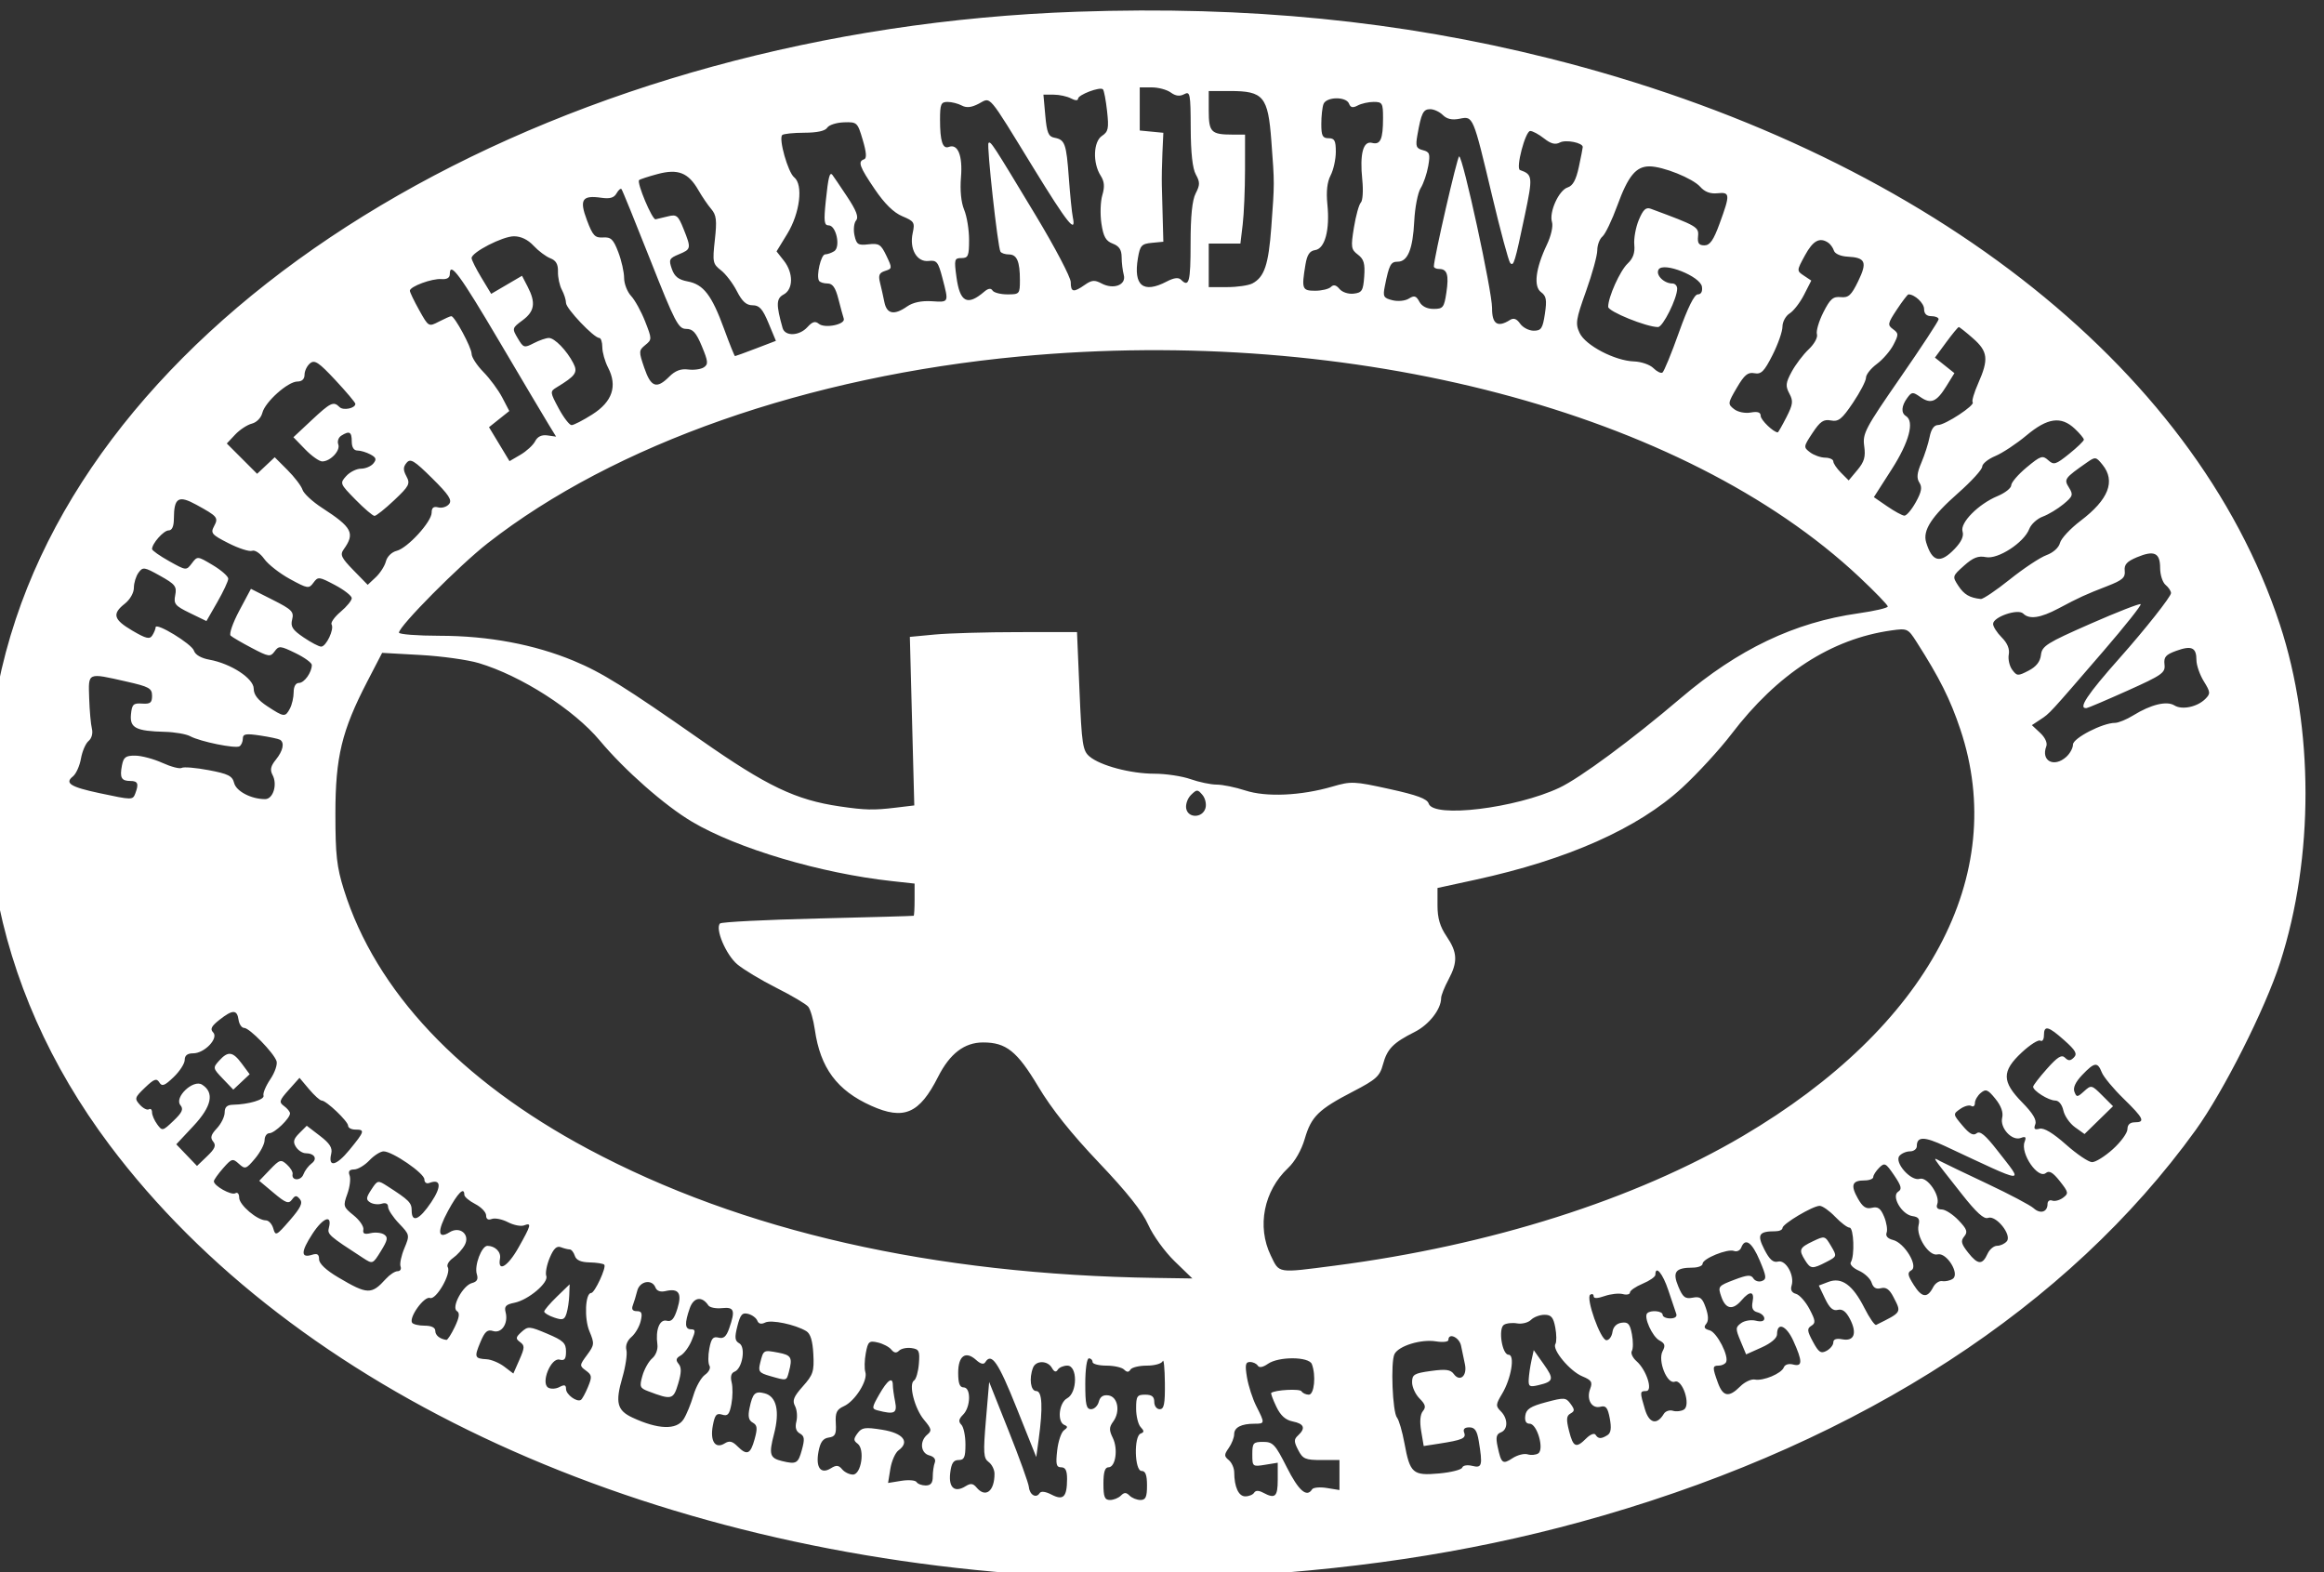 <?xml version="1.0" encoding="UTF-8" standalone="no"?>
<!-- Created with Inkscape (http://www.inkscape.org/) -->

<svg
   xmlns:dc="http://purl.org/dc/elements/1.1/"
   xmlns:cc="http://creativecommons.org/ns#"
   xmlns:rdf="http://www.w3.org/1999/02/22-rdf-syntax-ns#"
   xmlns:svg="http://www.w3.org/2000/svg"
   xmlns="http://www.w3.org/2000/svg"
   xmlns:sodipodi="http://sodipodi.sourceforge.net/DTD/sodipodi-0.dtd"
   xmlns:inkscape="http://www.inkscape.org/namespaces/inkscape"
   id="svg2"
   version="1.1"
   inkscape:version="0.91 r13725"
   width="800"
   height="541.25"
   viewBox="0 0 800 541.25"
   sodipodi:docname="branding-iron-logo.svg">
  <rect x="0" y="0" width="800" height="541.25" fill="#333333" stroke="none"/>
  <defs
     id="defs6" />
  <sodipodi:namedview
     pagecolor="#ffffff"
     bordercolor="#666666"
     borderopacity="1"
     objecttolerance="10"
     gridtolerance="10"
     guidetolerance="10"
     inkscape:pageopacity="0"
     inkscape:pageshadow="2"
     inkscape:window-width="1366"
     inkscape:window-height="717"
     id="namedview4"
     showgrid="false"
     inkscape:zoom="0.3875"
     inkscape:cx="400"
     inkscape:cy="270.625"
     inkscape:window-x="0"
     inkscape:window-y="27"
     inkscape:window-maximized="1"
     inkscape:current-layer="svg2" />
  <path
     style="fill:#ffffff"
     d="M 361.43,542.443 C 222.532,534.477 101.424,479 37.731,394.163 -3.304,339.505 -14.939,274.284 5.432,213.102 44.123,96.895 195.87,10.058 370.776,4.034 429.643,2.007 481.852,7.167 533.391,20.107 660.806,52.097 755.358,125.401 784.833,215.043 c 11.708,35.609 11.733,80.122 0.065,116.288 -5.146,15.951 -19.492,44.397 -29.108,57.716 -43.839,60.725 -114.511,106.671 -204.076,132.675 -39.615,11.502 -79.825,18.097 -126.875,20.811 -24.52,1.414 -37.508,1.396 -63.409,-0.089 z m 5.89,-33.3 c 0.014,-2.93 -0.549,-4.062 -2.018,-4.062 -1.684,0 -1.924,-1.004 -1.386,-5.78 0.358,-3.179 1.416,-6.315 2.35,-6.97 1.32,-0.925 1.35,-1.332 0.136,-1.825 -2.564,-1.04 -1.887,-7.664 0.938,-9.176 3.576,-1.914 3.638,-11.25 0.074,-11.25 -1.334,0 -2.819,0.635 -3.298,1.411 -0.596,0.964 -1.232,0.767 -2.011,-0.625 -1.456,-2.601 -5.517,-2.637 -6.506,-0.058 -1.423,3.707 -0.822,8.023 1.116,8.023 2.059,0 2.339,5.635 0.828,16.673 l -0.828,6.048 -6.799,-16.986 c -6.289,-15.712 -8.619,-19.104 -10.751,-15.654 -0.54,0.874 -1.623,0.607 -3.152,-0.777 -3.611,-3.268 -6.172,-1.439 -6.172,4.406 0,3.646 0.518,5.039 1.875,5.039 2.583,0 2.461,6.736 -0.17,9.366 -1.526,1.526 -1.685,2.405 -0.625,3.464 0.781,0.781 1.42,3.838 1.42,6.795 0,4.438 -0.412,5.375 -2.363,5.375 -1.783,0 -2.492,1.106 -2.889,4.505 -0.589,5.042 1.546,6.85 5.311,4.499 1.714,-1.07 2.576,-0.971 3.737,0.428 3.094,3.728 6.204,1.368 6.204,-4.708 0,-1.415 -0.912,-3.239 -2.026,-4.054 -1.772,-1.296 -1.888,-3.114 -0.92,-14.513 l 1.106,-13.031 6.723,16.875 c 3.698,9.281 6.828,17.968 6.956,19.304 0.26,2.711 2.52,3.995 3.693,2.097 0.476,-0.771 2.02,-0.578 4.129,0.517 4.028,2.09 5.291,0.818 5.32,-5.355 z m 18.519,5.688 c 1.167,-1.167 1.833,-1.167 3,0 0.825,0.825 2.513,1.5 3.75,1.5 1.792,0 2.25,-1.019 2.25,-5 0,-3.611 -0.521,-5 -1.875,-5 -2.415,0 -2.706,-11.987 -0.312,-12.865 1.25,-0.458 1.25,-0.904 0,-2.229 -0.859,-0.911 -1.562,-3.794 -1.562,-6.406 0,-4.233 0.34,-4.75 3.125,-4.75 2.292,0 3.125,0.667 3.125,2.5 0,1.389 0.833,2.5 1.875,2.5 1.503,0 1.855,-1.796 1.776,-9.062 -0.054,-4.984 -0.382,-8.359 -0.729,-7.5 -0.351,0.871 -2.764,1.562 -5.453,1.562 -2.652,0 -5.2,0.612 -5.662,1.359 -0.605,0.979 -1.22,0.979 -2.199,0 -0.747,-0.747 -3.496,-1.359 -6.109,-1.359 -2.612,0 -4.75,-0.562 -4.75,-1.25 0,-0.688 -0.562,-1.25 -1.25,-1.25 -0.714,0 -1.25,3.75 -1.25,8.75 0,7.173 0.359,8.75 1.992,8.75 1.096,0 2.294,-1.155 2.663,-2.566 0.458,-1.751 1.512,-2.446 3.32,-2.188 3.242,0.463 4.17,5.551 1.643,9.007 -1.431,1.957 -1.456,2.949 -0.144,5.624 1.888,3.848 0.961,10.123 -1.495,10.123 -1.216,0 -1.729,1.669 -1.729,5.625 0,4.583 0.417,5.625 2.25,5.625 1.238,0 2.925,-0.675 3.75,-1.5 z m 45.877,-1.003 c 0.518,-0.838 1.551,-0.838 3.117,0 4.128,2.209 5.006,1.413 5.006,-4.535 l 0,-5.789 -4.375,0.71 c -4.289,0.696 -4.375,0.626 -4.375,-3.586 0,-3.936 0.313,-4.296 3.734,-4.296 3.37,0 4.164,0.853 8.141,8.75 4.061,8.063 6.882,10.522 8.699,7.582 0.397,-0.642 2.68,-0.85 5.074,-0.461 l 4.352,0.706 0,-5.164 0,-5.164 -6.218,0 c -5.521,0 -6.416,-0.385 -7.988,-3.438 -1.511,-2.934 -1.516,-3.673 -0.032,-5.049 2.672,-2.478 2.085,-4.006 -1.838,-4.791 -2.511,-0.502 -4.203,-2.028 -5.679,-5.124 -1.156,-2.425 -1.937,-4.54 -1.736,-4.702 1.317,-1.055 9.829,-1.517 10.417,-0.565 0.397,0.642 1.532,1.168 2.523,1.168 1.879,0 2.536,-6.631 1.042,-10.523 -1.004,-2.618 -11.433,-2.679 -15.131,-0.089 -1.707,1.195 -2.983,1.425 -3.477,0.625 -0.429,-0.695 -1.641,-1.263 -2.692,-1.263 -1.554,0 -1.746,0.993 -1.026,5.312 0.487,2.922 1.942,7.399 3.235,9.95 2.974,5.869 2.961,5.987 -0.673,5.987 -4.52,0 -6.977,1.27 -6.977,3.606 0,1.148 -0.833,3.278 -1.852,4.732 -1.636,2.336 -1.636,2.823 0,4.181 1.019,0.845 1.86,2.734 1.869,4.196 0.033,5.069 1.509,8.284 3.805,8.284 1.254,0 2.629,-0.564 3.055,-1.253 z m -110.627,-5.519 c 0,-1.663 0.313,-3.839 0.696,-4.836 0.435,-1.133 -0.269,-2.065 -1.875,-2.485 -3.022,-0.79 -3.427,-4.89 -0.706,-7.148 1.627,-1.35 1.487,-1.996 -1.094,-5.064 -3.284,-3.902 -5.433,-12.358 -3.452,-13.583 0.688,-0.425 1.432,-3.015 1.653,-5.755 0.358,-4.427 0.074,-5.029 -2.553,-5.401 -1.626,-0.23 -3.547,0.172 -4.269,0.894 -0.916,0.916 -1.721,0.805 -2.668,-0.369 -0.746,-0.925 -2.841,-2.026 -4.656,-2.446 -2.994,-0.693 -3.377,-0.354 -4.129,3.655 -0.456,2.43 -0.524,5.381 -0.151,6.556 0.912,2.872 -3.55,9.968 -7.359,11.704 -2.523,1.149 -3.025,2.204 -2.815,5.912 0.213,3.762 -0.192,4.577 -2.432,4.896 -1.977,0.282 -2.908,1.563 -3.525,4.851 -1.028,5.479 0.776,7.905 4.261,5.729 1.878,-1.173 2.672,-1.102 3.872,0.344 0.83,1 2.504,1.819 3.72,1.819 2.874,0 4.193,-8.728 1.608,-10.64 -1.437,-1.063 -1.441,-1.633 -0.025,-3.57 1.467,-2.006 2.564,-2.165 8.465,-1.226 7.242,1.153 9.642,4.171 5.642,7.097 -1.107,0.81 -2.37,3.668 -2.805,6.351 l -0.792,4.879 4.547,-0.738 c 2.501,-0.406 4.872,-0.212 5.269,0.43 0.397,0.642 1.813,1.168 3.148,1.168 1.733,0 2.426,-0.864 2.426,-3.023 z M 302.04,485.472 c -1.997,-0.523 -1.946,-0.968 0.625,-5.47 2.865,-5.018 4.674,-6.257 4.674,-3.202 0,0.945 0.352,3.477 0.781,5.625 0.815,4.075 -0.203,4.586 -6.08,3.047 z m 201.309,19.704 c 0.252,-0.757 1.763,-1.011 3.469,-0.583 3.355,0.842 3.612,-0.15 2.219,-8.575 -0.591,-3.574 -1.362,-4.688 -3.245,-4.688 -1.643,0 -2.237,0.606 -1.775,1.811 0.753,1.963 -0.581,2.545 -8.74,3.811 l -5.188,0.805 -0.867,-5.132 c -0.554,-3.281 -0.344,-5.763 0.584,-6.88 1.135,-1.368 0.888,-2.31 -1.133,-4.332 -1.421,-1.421 -2.584,-3.937 -2.584,-5.591 0,-2.675 0.716,-3.106 6.471,-3.898 5.131,-0.706 6.764,-0.49 7.884,1.043 2.098,2.87 4.675,0.645 3.842,-3.318 -0.384,-1.825 -0.989,-4.725 -1.346,-6.444 -0.601,-2.897 -4.351,-4.58 -4.351,-1.954 0,0.644 -1.908,0.862 -4.24,0.483 -5.157,-0.837 -12.898,1.532 -14.322,4.383 -1.369,2.742 -0.682,19.983 0.872,21.869 0.665,0.807 1.819,4.779 2.564,8.827 1.908,10.362 2.876,11.204 11.934,10.383 4.128,-0.374 7.706,-1.284 7.952,-2.021 z m -227.343,-5.997 c 1.058,-3.834 0.94,-4.844 -0.671,-5.746 -1.325,-0.741 -1.71,-2.072 -1.195,-4.124 0.418,-1.666 0.201,-4.074 -0.482,-5.351 -0.989,-1.848 -0.436,-3.224 2.714,-6.751 3.538,-3.962 3.919,-5.134 3.607,-11.091 -0.242,-4.607 -0.992,-7.046 -2.432,-7.911 -3.811,-2.288 -12.042,-4.007 -14.145,-2.954 -1.354,0.678 -2.284,0.456 -2.707,-0.646 -0.354,-0.923 -1.765,-1.972 -3.135,-2.33 -2.046,-0.535 -2.712,0.218 -3.726,4.212 -1.001,3.942 -0.877,5.064 0.65,5.918 2.312,1.294 1.072,8.727 -1.629,9.764 -1.149,0.441 -1.49,1.7 -0.995,3.674 0.415,1.652 0.38,4.996 -0.077,7.432 -0.679,3.618 -1.264,4.292 -3.194,3.679 -1.937,-0.615 -2.517,0.067 -3.213,3.781 -1.008,5.371 0.86,8.152 4.102,6.108 1.565,-0.987 2.623,-0.752 4.341,0.966 3.308,3.308 4.499,2.831 5.938,-2.38 1.053,-3.815 0.938,-4.845 -0.643,-5.73 -1.414,-0.792 -1.705,-2.131 -1.094,-5.036 1.076,-5.112 1.897,-5.905 5.218,-5.037 4.091,1.07 5.247,6.164 3.19,14.059 -1.817,6.973 -1.436,8.238 2.787,9.254 4.901,1.179 5.523,0.835 6.792,-3.76 z M 265.032,473.651 c -3.75,-1.08 -4.094,-1.551 -3.336,-4.572 1.115,-4.444 1.086,-4.428 6.209,-3.467 4.517,0.847 4.977,1.687 3.645,6.656 -0.834,3.11 -0.653,3.072 -6.518,1.383 z m 260.801,26.96 c 1.172,0.364 2.82,0.229 3.663,-0.302 2.173,-1.367 -0.364,-10.229 -2.929,-10.229 -1.258,0 -1.768,-0.952 -1.504,-2.806 0.318,-2.231 1.777,-3.173 7.127,-4.6 6.302,-1.681 6.836,-1.645 8.45,0.562 1.467,2.006 1.462,2.502 -0.035,3.339 -1.399,0.783 -1.498,2.004 -0.485,5.994 1.434,5.649 2.409,6.07 5.922,2.556 1.37,-1.37 2.783,-1.922 3.199,-1.25 0.906,1.466 1.952,1.496 4.125,0.118 1.168,-0.74 1.397,-2.417 0.779,-5.71 -0.704,-3.753 -1.332,-4.542 -3.219,-4.049 -3.009,0.787 -4.918,-2.533 -3.54,-6.156 0.886,-2.331 0.468,-2.999 -2.701,-4.311 -4.274,-1.77 -10.459,-9.185 -9.269,-11.111 0.436,-0.706 0.422,-3.261 -0.032,-5.679 -0.661,-3.526 -1.398,-4.396 -3.721,-4.396 -1.593,0 -3.681,0.785 -4.64,1.744 -0.959,0.959 -3.109,1.508 -4.777,1.22 -1.668,-0.288 -3.72,-0.065 -4.559,0.495 -2.014,1.344 -0.614,10.291 1.611,10.291 2.277,0 0.922,8.201 -2.219,13.43 -2.218,3.693 -2.259,4.231 -0.463,6.027 2.534,2.534 2.533,6.311 0,7.284 -1.51,0.58 -1.77,1.713 -1.103,4.821 1.269,5.915 1.736,6.286 5.125,4.065 1.686,-1.105 4.025,-1.711 5.197,-1.346 z m 0.403,-25.819 c 0.081,-1.56 0.503,-4.458 0.938,-6.439 l 0.79,-3.603 3.418,4.81 c 3.672,5.169 3.458,6.005 -1.855,7.258 -3.002,0.708 -3.419,0.451 -3.29,-2.026 z m -290.91,13.726 c 0.988,-1.547 2.508,-5.242 3.377,-8.211 0.87,-2.969 2.667,-6.158 3.993,-7.088 1.327,-0.929 2.014,-2.333 1.528,-3.12 -0.486,-0.787 -0.511,-3.419 -0.056,-5.85 0.662,-3.528 1.302,-4.295 3.174,-3.805 1.749,0.457 2.682,-0.353 3.67,-3.187 2.173,-6.234 1.755,-7.41 -2.476,-6.967 -2.09,0.219 -4.2,-0.201 -4.688,-0.934 -2.201,-3.309 -5.073,-2.867 -6.416,0.987 -1.822,5.228 -1.692,7.237 0.469,7.237 1.551,0 1.575,0.57 0.167,3.92 -0.906,2.156 -2.598,4.451 -3.759,5.101 -1.605,0.898 -1.776,1.585 -0.714,2.864 1.033,1.244 0.993,3.031 -0.152,6.854 -1.652,5.514 -2.216,5.654 -10.355,2.559 -2.822,-1.073 -3.002,-1.564 -1.947,-5.303 0.639,-2.266 2.154,-4.964 3.367,-5.995 1.269,-1.079 2.028,-3.123 1.789,-4.815 -0.709,-5.007 0.782,-8.769 3.223,-8.134 1.649,0.428 2.557,-0.605 3.662,-4.162 1.663,-5.359 0.456,-7.115 -4.151,-6.035 -1.677,0.393 -2.951,-0.071 -3.398,-1.238 -1.159,-3.02 -5.429,-2.243 -6.279,1.143 -0.415,1.655 -1.099,3.905 -1.519,5 -0.516,1.345 -0.068,1.991 1.38,1.991 1.703,0 1.977,0.707 1.33,3.438 -0.448,1.891 -1.882,4.345 -3.188,5.454 -1.45,1.232 -2.123,2.978 -1.728,4.487 0.355,1.358 -0.279,5.651 -1.409,9.538 -2.483,8.54 -1.794,11.257 3.477,13.714 8.868,4.134 15.217,4.334 17.63,0.556 z m 337.417,-1.836 c 0.567,-0.941 1.973,-1.418 3.125,-1.06 1.152,0.358 2.864,0.168 3.803,-0.422 2.456,-1.543 -0.521,-10.603 -3.153,-9.593 -2.642,1.014 -5.938,-7.242 -4.194,-10.503 1.03,-1.925 0.808,-2.679 -1.09,-3.695 -2.466,-1.32 -5.502,-8.057 -4.212,-9.348 1.218,-1.218 5.315,-0.818 5.315,0.519 0,0.688 1.185,1.25 2.634,1.25 1.581,0 2.403,-0.624 2.057,-1.562 -0.317,-0.859 -1.548,-4.516 -2.734,-8.125 -1.896,-5.766 -4.457,-8.829 -4.457,-5.329 0,0.678 -1.969,2.056 -4.375,3.061 -2.406,1.005 -4.375,2.367 -4.375,3.025 0,0.658 -1.108,0.907 -2.462,0.553 -1.354,-0.354 -4.166,-0.049 -6.25,0.677 -2.502,0.872 -3.788,0.893 -3.788,0.062 0,-0.692 -0.523,-0.936 -1.162,-0.541 -1.667,1.03 3.532,15.68 5.564,15.68 0.92,0 1.853,-1.266 2.073,-2.812 0.253,-1.782 1.404,-2.955 3.141,-3.203 2.255,-0.321 2.887,0.386 3.561,3.981 0.451,2.404 0.44,4.986 -0.024,5.738 -0.464,0.751 0.26,2.335 1.61,3.519 3.427,3.006 5.76,10.278 3.296,10.278 -2.179,0 -2.197,0.293 -0.393,6.314 1.452,4.845 4.117,5.477 6.488,1.538 z m -370.347,-9.243 c 1.457,-3.518 1.382,-4.129 -0.699,-5.65 -2.262,-1.654 -2.25,-1.817 0.377,-5.37 2.553,-3.453 2.6,-3.926 0.817,-8.193 -1.825,-4.367 -1.421,-13.147 0.604,-13.147 1.231,0 5.352,-8.907 4.51,-9.749 -0.379,-0.379 -2.658,-0.731 -5.064,-0.783 -3.013,-0.064 -4.593,-0.775 -5.073,-2.281 -0.384,-1.203 -1.177,-2.188 -1.762,-2.188 -0.585,0 -1.956,-0.343 -3.048,-0.761 -1.429,-0.549 -2.503,0.48 -3.84,3.68 -1.021,2.443 -1.549,5.241 -1.174,6.217 0.889,2.316 -6.199,8.275 -10.981,9.231 -2.933,0.587 -3.542,1.245 -3.015,3.261 1,3.822 -1.383,7.394 -4.312,6.465 -1.955,-0.621 -2.837,0.151 -4.372,3.825 -2.168,5.188 -2,5.647 2.145,5.887 1.625,0.094 4.359,1.239 6.077,2.545 l 3.123,2.374 2.089,-4.735 c 1.839,-4.168 1.867,-4.897 0.232,-6.093 -1.614,-1.18 -1.549,-1.637 0.498,-3.49 2.227,-2.015 2.712,-1.982 8.833,0.604 5.534,2.338 6.477,3.229 6.477,6.121 0,2.629 -0.497,3.255 -2.222,2.804 -2.959,-0.774 -6.535,8.015 -3.919,9.632 0.898,0.555 2.647,0.465 3.887,-0.198 1.703,-0.911 2.255,-0.752 2.255,0.65 0,1.919 3.707,4.655 5.123,3.78 0.441,-0.272 1.537,-2.27 2.435,-4.44 z m -11.621,-23.906 c -1.891,-0.639 -3.438,-1.567 -3.438,-2.062 0,-0.495 1.969,-2.809 4.375,-5.141 l 4.375,-4.24 -0.125,3.683 c -0.069,2.025 -0.49,4.862 -0.938,6.303 -0.695,2.24 -1.311,2.452 -4.25,1.458 z m 408.244,23.729 c 1.55,-1.55 3.819,-2.625 5.042,-2.389 2.909,0.56 9.172,-2.065 9.985,-4.185 0.377,-0.982 1.694,-1.388 3.215,-0.99 3.264,0.854 3.279,-1.074 0.062,-8.164 -2.414,-5.321 -5.594,-6.587 -5.605,-2.232 0,1.311 -2.069,3.067 -5.325,4.527 l -5.32,2.385 -1.924,-4.605 c -1.769,-4.233 -1.752,-4.731 0.209,-6.165 1.173,-0.858 3.449,-1.23 5.056,-0.827 1.85,0.464 2.923,0.182 2.923,-0.769 0,-0.826 -1.039,-1.774 -2.308,-2.106 -1.673,-0.437 -2.149,-1.438 -1.729,-3.633 0.703,-3.68 -0.908,-3.904 -3.797,-0.529 -3.016,3.522 -5.459,3.108 -6.954,-1.181 -1.248,-3.579 -1.127,-3.74 4.361,-5.836 4.583,-1.75 5.835,-1.847 6.66,-0.512 0.559,0.904 1.881,1.311 2.938,0.905 1.678,-0.644 1.583,-1.542 -0.747,-7.057 -2.667,-6.312 -5.024,-7.965 -6.367,-4.465 -0.391,1.02 -1.511,1.547 -2.488,1.172 -2.233,-0.857 -10.818,2.643 -10.818,4.41 0,0.723 -1.547,1.322 -3.438,1.333 -5.936,0.033 -7.018,1.472 -4.906,6.525 1.542,3.691 2.343,4.311 4.93,3.817 2.583,-0.494 3.32,0.073 4.501,3.459 0.965,2.767 1.008,4.537 0.136,5.587 -0.924,1.113 -0.599,1.714 1.177,2.179 2.549,0.667 6.852,9.09 5.643,11.047 -0.38,0.614 -1.501,1.117 -2.492,1.117 -2.187,0 -2.216,0.551 -0.3,5.849 1.76,4.866 3.795,5.219 7.68,1.334 z m 32.069,-15.178 c 0,-1.092 1.061,-1.455 3.11,-1.063 4.078,0.78 5.158,-2.081 2.631,-6.968 -1.35,-2.61 -2.628,-3.573 -4.198,-3.162 -1.64,0.429 -2.842,-0.636 -4.395,-3.893 l -2.138,-4.484 3.289,-1.251 c 4.561,-1.734 8.372,1.012 12.38,8.921 1.759,3.471 3.591,6.115 4.072,5.875 8.949,-4.46 8.76,-4.15 5.899,-9.682 -1.329,-2.571 -2.526,-3.401 -4.254,-2.949 -1.654,0.432 -2.656,-0.163 -3.209,-1.907 -0.443,-1.395 -2.425,-3.253 -4.405,-4.13 -1.98,-0.877 -3.224,-2.178 -2.763,-2.891 1.396,-2.163 1.039,-11.922 -0.436,-11.922 -0.75,0 -2.98,-1.688 -4.956,-3.75 -1.976,-2.062 -4.372,-3.75 -5.324,-3.75 -2.362,0 -12.801,6.213 -12.801,7.619 0,0.622 -1.079,1.131 -2.398,1.131 -5.766,0 -6.462,1.134 -3.847,6.261 1.789,3.507 3.041,4.612 4.726,4.172 2.687,-0.703 5.762,4.793 4.647,8.306 -0.457,1.44 0.07,2.412 1.524,2.811 1.222,0.335 3.317,2.695 4.654,5.243 2.075,3.954 2.167,4.797 0.628,5.748 -1.542,0.953 -1.461,1.751 0.552,5.49 1.972,3.663 2.735,4.172 4.685,3.128 1.281,-0.685 2.329,-1.992 2.329,-2.904 z m -9.699,-28.237 c -2.271,-3.636 -1.986,-4.346 2.623,-6.544 4.135,-1.972 4.194,-1.957 6.29,1.591 2.1,3.556 2.089,3.595 -1.612,5.509 -4.798,2.481 -5.435,2.433 -7.301,-0.555 z m -464.835,22.914 c 1.584,-3.322 1.786,-4.812 0.739,-5.459 -2.034,-1.257 2.034,-8.822 5.188,-9.647 1.745,-0.456 2.21,-1.32 1.654,-3.072 -0.921,-2.903 1.662,-9.761 3.668,-9.734 2.66,0.036 4.728,2.123 4.319,4.359 -0.895,4.901 2.634,2.845 6.317,-3.68 4.444,-7.874 4.667,-8.76 1.946,-7.716 -1.075,0.412 -3.57,-0.086 -5.546,-1.107 -1.975,-1.022 -4.471,-1.52 -5.546,-1.107 -1.265,0.485 -1.954,0.052 -1.954,-1.227 0,-1.087 -1.688,-2.849 -3.75,-3.916 -2.062,-1.067 -3.75,-2.487 -3.75,-3.157 0,-2.928 -2.233,-0.719 -5.641,5.581 -3.765,6.96 -3.542,9.853 0.561,7.291 3.56,-2.223 7.152,0.788 5.228,4.382 -0.78,1.457 -2.6,3.477 -4.044,4.489 -1.444,1.012 -2.262,2.427 -1.818,3.146 1.324,2.142 -4.021,11.416 -6.115,10.613 -1.945,-0.746 -7.303,6.652 -6.158,8.504 0.349,0.564 2.288,1.026 4.31,1.026 2.338,0 3.676,0.644 3.676,1.771 0,1.546 1.549,2.811 3.831,3.13 0.388,0.054 1.686,-1.957 2.885,-4.47 z m 508.909,-13.683 c 0.688,-1.336 2.094,-2.277 3.125,-2.09 1.031,0.186 2.648,-0.158 3.593,-0.767 2.593,-1.669 -2.106,-9.245 -5.228,-8.428 -2.923,0.764 -7.44,-6.212 -6.515,-10.063 0.507,-2.111 0.029,-2.815 -2.119,-3.125 -3.674,-0.53 -7.363,-6.863 -4.898,-8.408 1.378,-0.863 1.105,-1.959 -1.409,-5.658 -2.876,-4.232 -3.275,-4.431 -5.146,-2.559 -1.116,1.116 -2.029,2.551 -2.029,3.189 0,0.638 -1.373,1.161 -3.051,1.161 -4.23,0 -4.827,1.626 -2.267,6.176 1.67,2.968 2.829,3.743 4.859,3.249 2.073,-0.505 3.008,0.177 4.205,3.066 0.846,2.043 1.231,4.517 0.855,5.497 -0.437,1.14 0.367,2.047 2.229,2.514 3.927,0.986 8.786,9.029 6.296,10.422 -1.451,0.812 -1.306,1.692 0.84,5.081 2.786,4.4 4.669,4.61 6.659,0.743 z m -532.605,-2.882 c 1.302,-1.439 3.106,-2.616 4.009,-2.616 0.903,0 1.361,-0.733 1.017,-1.629 -0.344,-0.896 0.243,-3.706 1.304,-6.246 1.903,-4.556 1.879,-4.67 -1.836,-8.557 -2.071,-2.167 -3.765,-4.738 -3.765,-5.714 0,-1.115 -0.812,-1.521 -2.188,-1.093 -1.203,0.374 -2.987,0.179 -3.964,-0.434 -1.508,-0.947 -1.448,-1.615 0.399,-4.434 2.133,-3.255 2.24,-3.277 5.526,-1.165 7.442,4.783 8.351,5.694 8.351,8.364 0,4.376 2.627,3.275 6.717,-2.816 3.658,-5.447 3.382,-8.207 -0.666,-6.653 -0.943,0.362 -1.676,-0.178 -1.676,-1.235 0,-2.092 -10.993,-9.639 -14.041,-9.639 -1.071,0 -3.272,1.397 -4.891,3.103 -1.619,1.707 -3.988,3.113 -5.265,3.125 -1.628,0.015 -2.088,0.63 -1.54,2.058 0.43,1.12 0.074,3.991 -0.789,6.38 -1.5,4.148 -1.402,4.479 2.165,7.345 2.055,1.65 3.566,3.86 3.359,4.91 -0.278,1.412 0.373,1.733 2.5,1.232 1.582,-0.373 3.661,-0.166 4.619,0.458 1.442,0.939 1.256,1.923 -1.073,5.692 -2.805,4.538 -2.83,4.548 -6.118,2.416 -11.795,-7.649 -12.389,-8.173 -11.806,-10.403 1.241,-4.747 -1.988,-3.565 -5.652,2.069 -4.027,6.191 -4.063,8.461 -0.113,7.208 1.773,-0.563 2.395,-0.157 2.395,1.56 0,1.472 2.397,3.739 6.562,6.203 10.109,5.981 11.47,6.023 16.458,0.511 z m 271.474,-6.054 c -3.398,-3.291 -7.443,-8.891 -9.076,-12.565 -2.029,-4.566 -7.316,-11.221 -16.995,-21.392 -9.493,-9.976 -16.257,-18.459 -20.858,-26.159 -7.281,-12.186 -11.053,-15.201 -19.006,-15.192 -6.419,0.007 -11.426,3.836 -15.471,11.829 -6.43,12.709 -11.771,15.021 -23.031,9.967 -11.773,-5.284 -17.513,-13.029 -19.398,-26.176 -0.493,-3.438 -1.515,-7.002 -2.272,-7.921 -0.757,-0.919 -5.678,-3.834 -10.936,-6.477 -5.258,-2.644 -11.326,-6.293 -13.485,-8.109 -3.906,-3.286 -7.711,-12.292 -5.942,-14.064 0.51,-0.511 15.647,-1.283 33.638,-1.714 17.991,-0.432 32.851,-0.853 33.023,-0.938 0.172,-0.084 0.312,-2.611 0.312,-5.616 l 0,-5.464 -7.812,-0.856 c -24.559,-2.69 -53.195,-11.195 -68.803,-20.435 -9.379,-5.553 -23.181,-17.7 -31.741,-27.935 -8.939,-10.688 -27.067,-22.297 -41.644,-26.668 -3.781,-1.134 -12.818,-2.392 -20.082,-2.796 l -13.207,-0.734 -5.114,9.863 c -8.779,16.931 -10.972,26.02 -10.972,45.488 0,14.213 0.462,18.347 2.93,26.206 10.94,34.84 39.986,65.675 84.05,89.229 52.973,28.316 118.748,43.245 195.52,44.379 l 12.5,0.185 -6.13,-5.937 z m 55.129,1.524 c 53.642,-6.959 103.303,-22.727 140.432,-44.59 63.82,-37.579 91.754,-89.774 74.926,-140.001 -3.482,-10.392 -7.136,-17.693 -15.075,-30.115 -2.947,-4.612 -3.189,-4.722 -8.657,-3.954 -20.733,2.913 -39.217,14.895 -55.091,35.71 -3.989,5.231 -11.623,13.537 -16.963,18.458 -15.164,13.972 -39.415,24.76 -71.182,31.664 l -13.015,2.829 0,6.023 c 0,4.365 0.86,7.289 3.125,10.622 3.779,5.561 3.914,8.805 0.625,14.942 -1.375,2.565 -2.5,5.404 -2.5,6.308 0,3.834 -4.169,9.179 -9.088,11.652 -7.432,3.736 -9.491,5.841 -10.925,11.164 -1.104,4.099 -2.327,5.208 -10.307,9.346 -11.907,6.174 -14.392,8.608 -16.623,16.28 -1.129,3.882 -3.396,7.853 -5.744,10.058 -8.373,7.866 -10.795,20.121 -5.952,30.124 3.015,6.229 2.029,6.073 22.012,3.481 z m 224.735,-4.105 c 0.679,-1.502 2.157,-2.732 3.284,-2.732 1.128,0 2.631,-0.703 3.341,-1.562 1.809,-2.19 -3.742,-9.086 -6.471,-8.039 -1.409,0.541 -4.025,-1.838 -9.078,-8.257 -10.819,-13.745 -10.164,-12.737 -7.311,-11.236 1.375,0.723 8.688,4.233 16.25,7.798 7.562,3.566 14.699,7.34 15.859,8.387 2.298,2.075 4.766,1.298 4.766,-1.501 0,-0.969 0.719,-1.486 1.598,-1.149 0.879,0.337 2.56,-0.102 3.735,-0.977 1.98,-1.473 1.899,-1.892 -1.101,-5.7 -2.377,-3.017 -3.652,-3.766 -4.795,-2.817 -2.706,2.246 -8.864,-6.73 -7.341,-10.7 0.648,-1.688 0.357,-1.998 -1.283,-1.369 -3.045,1.168 -7.282,-3.419 -6.43,-6.961 0.442,-1.835 -0.359,-4.067 -2.333,-6.507 -2.599,-3.211 -3.279,-3.486 -5.028,-2.034 -1.113,0.923 -2.023,2.487 -2.023,3.474 0,0.988 -0.561,1.449 -1.248,1.025 -0.686,-0.424 -2.397,0.034 -3.802,1.018 -2.542,1.781 -2.539,1.808 0.764,5.733 2.419,2.875 3.739,3.595 4.868,2.658 1.147,-0.952 3.002,0.581 7.14,5.902 9.194,11.82 10.755,11.95 -18.018,-1.503 -7.183,-3.358 -9.704,-3.355 -9.704,0.014 0,0.991 -1.056,1.801 -2.347,1.801 -1.291,0 -2.93,0.703 -3.643,1.562 -1.862,2.245 3.976,8.848 6.981,7.895 2.597,-0.824 7.163,5.786 6.032,8.733 -0.446,1.163 0.102,1.81 1.532,1.81 1.225,0 3.824,1.667 5.776,3.705 2.938,3.067 3.28,4.029 1.985,5.59 -1.285,1.548 -1.04,2.548 1.372,5.596 3.324,4.2 4.891,4.28 6.67,0.341 z m -580.96,-18.779 c -1.159,-1.396 -1.618,-1.369 -2.736,0.159 -1.135,1.552 -2.115,1.19 -6.299,-2.323 l -4.955,-4.16 3.645,-3.805 c 3.388,-3.537 3.802,-3.663 5.871,-1.791 1.224,1.108 2.107,2.58 1.963,3.272 -0.486,2.327 2.852,2.427 3.721,0.111 0.473,-1.26 1.738,-2.949 2.811,-3.752 2.138,-1.601 1.031,-3.499 -2.056,-3.524 -1.077,-0.009 -2.577,-0.993 -3.332,-2.186 -1.084,-1.713 -0.836,-2.707 1.178,-4.721 l 2.551,-2.551 4.533,3.471 c 3.401,2.604 4.373,4.139 3.893,6.147 -1.163,4.866 1.715,4.255 6.298,-1.337 5.224,-6.376 5.395,-6.964 2.015,-6.964 -1.375,0 -2.5,-0.594 -2.5,-1.32 0,-1.512 -7.522,-8.68 -9.109,-8.68 -0.579,0 -2.531,-1.758 -4.339,-3.906 l -3.287,-3.906 -3.675,4.113 c -3.304,3.697 -3.469,4.264 -1.633,5.606 1.123,0.821 2.042,1.958 2.042,2.525 0,1.709 -5.315,6.818 -7.093,6.818 -0.911,0 -1.657,1.082 -1.657,2.404 0,1.322 -1.476,4.159 -3.281,6.303 -3.085,3.667 -3.417,3.776 -5.565,1.831 -2.146,-1.942 -2.476,-1.85 -5.43,1.51 -1.73,1.967 -3.163,3.986 -3.185,4.486 -0.068,1.57 6.037,4.971 7.406,4.125 0.729,-0.451 1.305,0.226 1.305,1.532 0,2.505 6.234,7.809 9.179,7.809 0.979,0 2.134,1.266 2.568,2.812 0.744,2.655 1.06,2.499 5.667,-2.81 3.767,-4.341 4.562,-6.005 3.486,-7.3 z M 73.382,392.957 c -1.083,-1.305 -0.788,-2.363 1.273,-4.556 1.476,-1.571 2.683,-4.026 2.683,-5.456 0,-1.844 0.817,-2.618 2.812,-2.662 5.52,-0.121 11.038,-1.776 10.557,-3.165 -0.269,-0.777 0.789,-3.308 2.35,-5.624 1.561,-2.316 2.52,-5.129 2.131,-6.25 -1.009,-2.906 -9.313,-11.414 -11.142,-11.414 -0.844,0 -1.714,-1.266 -1.934,-2.812 -0.505,-3.555 -2.028,-3.546 -6.582,0.036 -2.755,2.167 -3.273,3.197 -2.166,4.304 2.004,2.004 -2.959,7.223 -6.87,7.223 -1.974,0 -2.907,0.728 -2.907,2.266 0,1.246 -1.714,3.908 -3.809,5.916 -3.147,3.015 -4.006,3.331 -4.941,1.818 -0.935,-1.513 -1.792,-1.199 -4.931,1.809 -3.545,3.396 -3.663,3.791 -1.767,5.886 1.118,1.235 2.52,1.945 3.115,1.577 0.596,-0.368 1.083,0.1 1.083,1.041 0,0.94 0.802,2.802 1.782,4.136 1.734,2.36 1.886,2.327 5.602,-1.223 3.013,-2.878 3.516,-4.016 2.38,-5.384 -2.217,-2.671 4.406,-8.972 7.436,-7.075 4.356,2.728 3.373,7.478 -2.948,14.235 l -5.907,6.315 3.566,3.722 3.566,3.722 3.488,-3.342 c 2.707,-2.593 3.172,-3.723 2.078,-5.042 z m 3.351,-21.606 c -3.48,-3.633 -3.513,-3.792 -1.289,-6.249 3.078,-3.401 4.688,-3.179 7.836,1.079 l 2.662,3.601 -2.819,2.648 -2.819,2.648 -3.571,-3.728 z M 727.335,395.56 c 2.752,-2.486 5.004,-5.58 5.004,-6.875 0,-1.521 0.885,-2.355 2.5,-2.355 3.759,0 3.11,-1.375 -3.863,-8.172 -3.5,-3.412 -6.861,-7.469 -7.469,-9.016 -1.449,-3.685 -2.493,-3.551 -6.721,0.863 -2.308,2.409 -3.241,4.406 -2.708,5.795 0.755,1.968 0.994,1.957 3.337,-0.164 2.462,-2.228 2.615,-2.193 6.242,1.434 l 3.718,3.718 -4.905,4.789 -4.905,4.789 -3.265,-2.331 c -1.796,-1.282 -3.605,-3.878 -4.019,-5.768 -0.451,-2.059 -1.582,-3.438 -2.819,-3.438 -2.263,0 -7.643,-3.374 -7.586,-4.758 0.02,-0.477 2.161,-3.254 4.758,-6.171 3.659,-4.11 5.059,-4.968 6.215,-3.812 1.156,1.156 1.844,1.138 3.054,-0.08 1.252,-1.26 0.603,-2.428 -3.263,-5.875 -5.563,-4.961 -7.05,-5.325 -7.05,-1.729 0,1.416 -0.554,2.231 -1.232,1.813 -0.677,-0.419 -3.56,1.411 -6.406,4.066 -6.923,6.457 -6.891,10.011 0.151,17.186 3.691,3.761 5.076,6.077 4.513,7.545 -0.618,1.611 -0.266,1.975 1.471,1.521 1.496,-0.391 4.628,1.483 9.081,5.435 3.739,3.317 7.78,6.05 8.981,6.072 1.201,0.022 4.436,-1.994 7.188,-4.481 z M 414.956,278.206 c 0.41,-1.381 -0.054,-3.433 -1.039,-4.586 -1.664,-1.948 -1.923,-1.948 -3.92,0 -1.176,1.147 -1.928,3.25 -1.67,4.674 0.617,3.414 5.609,3.348 6.63,-0.088 z m -106.735,-0.178 6.508,-0.782 -0.763,-29.009 -0.763,-29.009 8.631,-0.815 c 4.747,-0.448 17.693,-0.819 28.769,-0.824 l 20.139,-0.009 0.861,20.312 c 0.777,18.343 1.109,20.524 3.423,22.488 3.729,3.166 14.199,5.949 22.384,5.949 3.914,0 9.507,0.844 12.43,1.875 2.923,1.031 6.966,1.875 8.985,1.875 2.019,0 6.445,0.907 9.835,2.016 7.185,2.35 19.136,1.824 29.93,-1.318 6.556,-1.909 7.469,-1.871 19.695,0.815 9.578,2.104 12.998,3.375 13.522,5.027 1.605,5.057 29.909,1.63 44.959,-5.445 7.093,-3.334 24.905,-16.488 41.824,-30.885 19.772,-16.826 39.105,-26.054 61.099,-29.164 5.583,-0.789 10.151,-1.852 10.151,-2.361 0,-0.509 -4.403,-5.062 -9.784,-10.118 -60.426,-56.773 -174.317,-86.708 -288.966,-75.95 -73.078,6.857 -139.515,30.169 -183.206,64.285 -9.765,7.625 -30.544,28.566 -30.544,30.782 0,0.586 6.328,1.074 14.062,1.083 16.748,0.019 32.539,2.976 46.143,8.639 9.661,4.022 17.471,8.888 43.729,27.248 22.749,15.906 32.616,20.622 47.8,22.848 8.762,1.284 11.612,1.35 19.149,0.445 z M 46.58,273.103 c 1.261,-3.286 0.876,-4.273 -1.667,-4.273 -3.132,0 -3.743,-1.107 -2.938,-5.32 0.55,-2.879 1.285,-3.426 4.573,-3.403 2.154,0.015 6.364,1.138 9.356,2.496 2.991,1.357 5.982,2.132 6.647,1.722 0.664,-0.41 4.831,-0.062 9.261,0.773 6.755,1.275 8.171,1.987 8.781,4.418 0.721,2.871 5.879,5.563 10.661,5.563 2.774,0 4.324,-5.038 2.562,-8.331 -0.929,-1.737 -0.644,-3.047 1.144,-5.255 2.472,-3.053 3.062,-5.848 1.444,-6.844 -0.516,-0.317 -3.609,-0.977 -6.875,-1.466 -4.918,-0.736 -5.938,-0.555 -5.938,1.055 0,1.069 -0.515,2.262 -1.146,2.651 -1.408,0.87 -13.552,-1.607 -16.979,-3.463 -1.375,-0.745 -5.312,-1.426 -8.75,-1.514 -9.948,-0.255 -12.084,-1.357 -11.634,-6.002 0.335,-3.458 0.816,-3.926 3.821,-3.72 2.834,0.194 3.438,-0.276 3.438,-2.677 0,-2.589 -0.989,-3.135 -8.903,-4.923 -13.48,-3.044 -13.032,-3.246 -12.742,5.741 0.138,4.263 0.559,8.98 0.936,10.482 0.404,1.608 -0.067,3.355 -1.144,4.249 -1.006,0.835 -2.189,3.571 -2.627,6.081 -0.439,2.509 -1.689,5.267 -2.778,6.129 -2.912,2.304 -0.805,3.629 9.135,5.743 11.338,2.412 11.474,2.413 12.366,0.088 z m 664.723,-12.591 c 1.257,-1.138 2.286,-3.037 2.286,-4.221 0,-2.195 10.204,-7.46 14.459,-7.46 1.166,0 3.995,-1.159 6.286,-2.575 6.077,-3.756 11.54,-5.08 14.173,-3.436 2.626,1.64 7.875,0.539 10.648,-2.234 1.822,-1.822 1.776,-2.34 -0.538,-6.083 -1.391,-2.251 -2.529,-5.539 -2.529,-7.308 0,-4.319 -1.662,-5.079 -6.936,-3.171 -3.647,1.319 -4.357,2.145 -4.055,4.717 0.334,2.844 -0.785,3.634 -12.758,9.008 -7.219,3.24 -13.547,5.934 -14.062,5.987 -3.103,0.32 0.162,-4.607 11.533,-17.403 8.587,-9.664 17.53,-20.975 17.53,-22.174 0,-0.699 -0.844,-1.971 -1.875,-2.826 -1.031,-0.856 -1.875,-3.474 -1.875,-5.817 0,-5.244 -2.029,-6.185 -7.976,-3.701 -3.492,1.459 -4.447,2.523 -4.208,4.686 0.255,2.304 -0.794,3.226 -5.941,5.22 -7.577,2.936 -9.637,3.879 -16.875,7.725 -6.207,3.299 -10.033,3.855 -12.126,1.761 -1.789,-1.789 -10.374,1.156 -10.374,3.559 0,0.924 1.337,3.017 2.97,4.651 1.956,1.956 2.785,3.964 2.427,5.881 -0.299,1.601 0.233,3.961 1.183,5.245 1.621,2.192 1.964,2.212 5.614,0.324 2.663,-1.377 4.013,-3.086 4.284,-5.425 0.359,-3.088 1.99,-4.115 17.067,-10.737 9.168,-4.027 16.935,-7.057 17.259,-6.733 0.324,0.324 -5.405,7.541 -12.731,16.038 -18.976,22.008 -18.515,21.507 -21.764,23.651 l -2.959,1.953 2.86,2.665 c 1.692,1.576 2.555,3.46 2.114,4.61 -1.933,5.037 2.659,7.454 6.889,3.626 z M 99.795,243.913 c 0.712,-1.33 1.294,-3.861 1.294,-5.625 0,-1.983 0.699,-3.207 1.831,-3.207 1.827,0 4.419,-3.628 4.419,-6.184 0,-0.742 -2.529,-2.577 -5.62,-4.079 -5.251,-2.551 -5.722,-2.59 -7.188,-0.598 -1.456,1.98 -2.013,1.899 -7.818,-1.148 -3.438,-1.804 -6.733,-3.726 -7.322,-4.27 -0.59,-0.545 0.741,-4.392 2.957,-8.551 l 4.03,-7.56 7.471,3.772 c 6.632,3.348 7.387,4.108 6.72,6.768 -0.617,2.457 0.089,3.567 3.924,6.173 2.572,1.748 5.299,3.177 6.06,3.177 1.727,0 4.574,-6.022 3.595,-7.606 -0.397,-0.643 1.002,-2.619 3.109,-4.392 2.107,-1.773 3.831,-3.878 3.831,-4.677 0,-0.799 -2.597,-2.831 -5.771,-4.515 -5.499,-2.917 -5.848,-2.955 -7.416,-0.812 -1.561,2.135 -1.972,2.072 -8.071,-1.248 -3.534,-1.924 -7.53,-5.048 -8.879,-6.942 -1.37,-1.924 -3.205,-3.156 -4.156,-2.791 -0.937,0.36 -4.585,-0.806 -8.106,-2.591 -5.8,-2.939 -6.271,-3.489 -5.011,-5.844 1.592,-2.975 1.242,-3.402 -6.099,-7.423 -6.162,-3.376 -7.688,-2.431 -7.722,4.779 -0.013,2.698 -0.625,4.062 -1.823,4.062 -1.692,0 -5.696,4.514 -5.696,6.421 0,0.476 2.649,2.346 5.888,4.156 5.875,3.284 5.892,3.285 7.812,0.753 1.922,-2.534 1.933,-2.533 7.237,0.637 2.922,1.746 5.307,3.846 5.301,4.666 -0.006,0.82 -1.7,4.435 -3.763,8.032 l -3.751,6.54 -5.709,-2.774 c -5.095,-2.475 -5.637,-3.137 -5.035,-6.147 0.597,-2.984 -0.001,-3.751 -5.182,-6.647 -5.493,-3.07 -5.956,-3.138 -7.453,-1.091 -0.878,1.2 -1.596,3.541 -1.596,5.201 0,1.731 -1.333,4.067 -3.125,5.477 -4.46,3.508 -3.908,5.462 2.621,9.289 4.724,2.768 5.944,3.056 6.856,1.615 0.61,-0.964 1.118,-2.209 1.129,-2.768 0.035,-1.848 12.454,5.715 13.189,8.032 0.448,1.411 2.47,2.589 5.338,3.109 7.421,1.345 15.242,6.464 15.242,9.976 0,2.074 1.434,3.927 4.688,6.058 5.76,3.772 6.156,3.813 7.769,0.799 z M 691.86,199.444 c 4.732,-3.788 10.396,-7.544 12.587,-8.347 2.351,-0.862 4.266,-2.591 4.675,-4.22 0.381,-1.517 3.561,-4.933 7.066,-7.59 9.668,-7.328 12.145,-13.657 7.562,-19.317 -2.232,-2.756 -2.474,-2.793 -5.312,-0.806 -7.804,5.464 -8.033,5.784 -6.22,8.688 1.531,2.452 1.351,2.991 -1.906,5.691 -1.979,1.64 -5.185,3.57 -7.125,4.289 -1.94,0.719 -4.028,2.625 -4.641,4.237 -1.782,4.686 -10.769,10.539 -14.912,9.71 -2.675,-0.535 -4.421,0.147 -7.563,2.954 -4.024,3.596 -4.053,3.698 -1.938,6.926 1.96,2.992 3.904,4.131 7.726,4.528 0.768,0.08 5.268,-2.954 10,-6.741 z m -559.013,-6.219 c 0.411,-1.639 1.995,-3.188 3.695,-3.615 3.755,-0.942 12.046,-10.005 12.046,-13.166 0,-1.685 0.663,-2.206 2.275,-1.784 1.251,0.327 2.92,-0.183 3.709,-1.134 1.142,-1.376 -0.045,-3.193 -5.816,-8.904 -6.201,-6.136 -7.475,-6.906 -8.796,-5.313 -1.209,1.457 -1.219,2.472 -0.045,4.666 1.357,2.536 0.955,3.32 -4.215,8.205 -3.144,2.97 -6.194,5.401 -6.779,5.401 -0.584,0 -3.531,-2.515 -6.548,-5.59 -5.379,-5.481 -5.441,-5.639 -3.192,-8.125 1.262,-1.394 3.545,-2.535 5.073,-2.535 1.528,0 3.446,-0.805 4.262,-1.788 1.185,-1.428 0.98,-2.057 -1.015,-3.125 -1.374,-0.735 -3.379,-1.337 -4.456,-1.337 -1.254,0 -1.957,-1.122 -1.957,-3.125 0,-3.321 -0.807,-3.763 -3.62,-1.982 -0.96,0.608 -1.419,1.952 -1.022,2.988 0.814,2.121 -2.713,5.869 -5.524,5.869 -1.014,0 -3.66,-1.874 -5.881,-4.165 l -4.037,-4.165 6.238,-5.835 c 6.58,-6.155 7.562,-6.618 9.636,-4.544 1.282,1.282 5.467,0.428 5.45,-1.112 -0.005,-0.442 -3.094,-4.111 -6.865,-8.152 -5.764,-6.178 -7.156,-7.099 -8.741,-5.784 -1.037,0.86 -1.885,2.62 -1.885,3.911 0,1.5 -0.887,2.347 -2.457,2.347 -3.27,0 -11.123,7.012 -12.068,10.775 -0.432,1.721 -1.974,3.303 -3.62,3.716 -1.578,0.396 -4.161,2.096 -5.742,3.778 l -2.873,3.059 5.216,5.216 5.216,5.216 3.03,-2.847 3.03,-2.847 4.405,4.405 c 2.423,2.423 4.743,5.47 5.156,6.771 0.413,1.301 3.431,4.103 6.706,6.225 10.419,6.751 11.461,8.747 7.473,14.314 -1.318,1.84 -0.827,2.888 3.36,7.177 l 4.904,5.022 2.776,-2.608 c 1.527,-1.434 3.1,-3.899 3.496,-5.476 z m 540.004,-4.277 c 2.332,-2.434 3.232,-4.414 2.729,-6 -0.946,-2.982 5.433,-9.427 12.071,-12.196 2.578,-1.075 4.688,-2.745 4.688,-3.71 0,-0.965 2.385,-3.735 5.299,-6.156 4.825,-4.008 5.489,-4.23 7.421,-2.481 1.93,1.747 2.581,1.552 7.201,-2.161 2.793,-2.245 5.079,-4.452 5.079,-4.904 0,-0.453 -1.402,-2.14 -3.115,-3.749 -4.725,-4.439 -9.374,-3.798 -16.65,2.293 -3.429,2.871 -8.26,6.066 -10.735,7.1 -2.475,1.034 -4.5,2.68 -4.5,3.658 0,0.978 -3.71,5.048 -8.245,9.046 -9.203,8.113 -12.305,12.894 -11.042,17.018 2.079,6.787 4.84,7.419 9.799,2.242 z m -13.377,-16.055 c 1.985,-3.586 2.277,-5.176 1.242,-6.768 -1.01,-1.553 -0.835,-3.296 0.693,-6.875 1.125,-2.637 2.402,-6.623 2.838,-8.857 0.512,-2.631 1.527,-4.071 2.879,-4.085 2.498,-0.027 12.909,-6.865 11.935,-7.839 -0.374,-0.374 0.492,-3.33 1.924,-6.568 3.647,-8.244 3.332,-10.922 -1.814,-15.441 -2.43,-2.134 -4.631,-3.879 -4.892,-3.879 -0.26,0 -2.214,2.366 -4.34,5.258 l -3.867,5.258 3.354,2.675 3.354,2.675 -2.746,4.443 c -3.394,5.491 -5.355,6.315 -8.985,3.772 -2.614,-1.831 -2.955,-1.805 -4.519,0.333 -2.003,2.739 -2.174,5.14 -0.442,6.21 3.009,1.859 1.113,8.964 -4.894,18.339 l -6.144,9.589 4.581,3.149 c 2.52,1.732 5.181,3.182 5.914,3.224 0.733,0.041 2.5,-2.034 3.928,-4.612 z m -17.749,-19.348 c -0.608,-4.311 0.327,-6.082 12.478,-23.625 7.224,-10.431 13.136,-19.443 13.136,-20.027 0,-0.584 -1.125,-1.062 -2.5,-1.062 -1.652,0 -2.5,-0.833 -2.5,-2.456 0,-2.023 -3.22,-5.044 -5.377,-5.044 -0.298,0 -2.094,2.346 -3.991,5.213 -3.183,4.81 -3.286,5.333 -1.327,6.765 1.959,1.433 1.97,1.848 0.138,5.39 -1.091,2.111 -3.663,5.078 -5.714,6.595 -2.051,1.516 -3.729,3.643 -3.729,4.726 0,1.083 -2.021,4.97 -4.491,8.638 -3.793,5.633 -4.972,6.577 -7.586,6.078 -2.518,-0.481 -3.697,0.318 -6.324,4.287 -3.141,4.747 -3.164,4.928 -0.851,6.678 1.308,0.99 3.643,1.817 5.19,1.839 1.547,0.022 2.812,0.602 2.812,1.29 0,0.688 1.192,2.441 2.648,3.898 l 2.648,2.648 2.999,-3.585 c 2.379,-2.844 2.863,-4.549 2.342,-8.246 z m -457.514,-1.658 c 0.832,-1.615 2.254,-2.29 4.235,-2.01 l 2.982,0.422 -2.56,-4.172 c -1.408,-2.294 -9.024,-15.122 -16.923,-28.506 -13.605,-23.049 -17.105,-27.814 -17.105,-23.283 0,1.288 -0.994,1.883 -2.882,1.727 -3.223,-0.267 -10.868,2.555 -10.868,4.011 0,0.517 1.45,3.535 3.222,6.705 3.217,5.756 3.227,5.762 6.813,3.907 1.975,-1.021 3.877,-1.857 4.225,-1.857 1.161,0 6.99,10.811 6.99,12.964 0,1.166 1.828,3.978 4.062,6.25 2.234,2.272 5.154,6.225 6.488,8.784 l 2.425,4.654 -3.492,2.784 -3.492,2.784 3.53,5.844 3.53,5.844 3.784,-2.21 c 2.081,-1.216 4.348,-3.304 5.037,-4.642 z m 430.718,-8.234 c 2.278,-4.466 2.42,-5.592 1.028,-8.193 -1.382,-2.583 -1.269,-3.656 0.793,-7.485 1.324,-2.458 3.962,-5.937 5.862,-7.731 1.945,-1.836 3.187,-4.107 2.841,-5.198 -0.338,-1.065 0.651,-4.446 2.198,-7.514 2.337,-4.634 3.352,-5.523 5.997,-5.257 2.674,0.269 3.637,-0.612 6.008,-5.492 3.199,-6.585 2.526,-8.128 -3.678,-8.44 -2.348,-0.118 -4.33,-0.987 -4.672,-2.047 -0.326,-1.013 -1.212,-2.255 -1.968,-2.76 -2.951,-1.971 -5.241,-0.723 -8.009,4.366 -2.881,5.297 -2.882,5.304 -0.352,6.991 l 2.533,1.689 -2.49,4.881 c -1.37,2.685 -3.602,5.576 -4.961,6.424 -1.359,0.849 -2.471,2.898 -2.471,4.555 0,1.657 -1.544,6.061 -3.43,9.787 -2.863,5.653 -3.895,6.686 -6.235,6.239 -2.244,-0.429 -3.454,0.572 -6.053,5.008 -3.122,5.328 -3.16,5.614 -0.953,7.339 1.312,1.026 3.769,1.534 5.734,1.186 2.421,-0.429 3.438,-0.084 3.438,1.164 0,1.403 4.422,5.665 5.878,5.665 0.177,0 1.51,-2.33 2.963,-5.178 z m -411.031,-1 c 6.899,-4.375 8.711,-9.755 5.426,-16.108 -1.092,-2.112 -1.986,-5.274 -1.986,-7.027 0,-1.753 -0.473,-3.187 -1.051,-3.187 -1.84,0 -11.449,-10.116 -11.449,-12.053 0,-1.024 -0.645,-3.066 -1.433,-4.538 -0.788,-1.473 -1.387,-4.276 -1.332,-6.23 0.073,-2.552 -0.668,-3.85 -2.63,-4.608 -1.502,-0.58 -4.094,-2.521 -5.761,-4.313 -1.96,-2.107 -4.349,-3.258 -6.765,-3.258 -3.887,0 -14.579,5.502 -14.579,7.502 0,0.63 1.518,3.659 3.373,6.73 l 3.373,5.584 5.306,-3.109 5.306,-3.109 1.947,3.765 c 2.852,5.516 2.402,8.477 -1.756,11.551 -3.622,2.678 -3.658,2.813 -1.654,6.205 1.949,3.3 2.216,3.381 5.515,1.675 1.907,-0.986 4.241,-1.793 5.186,-1.793 1.993,0 6.145,4.276 8.415,8.666 1.651,3.193 0.861,4.334 -5.8,8.376 -2.248,1.364 -2.22,1.633 0.763,7.188 1.704,3.174 3.704,5.77 4.443,5.77 0.739,0 3.954,-1.655 7.143,-3.678 z m 26.482,-13.001 c 2.056,-2.056 3.995,-2.79 6.506,-2.464 1.967,0.256 4.398,-0.08 5.402,-0.745 1.576,-1.044 1.484,-2.032 -0.674,-7.223 -1.984,-4.773 -3.106,-6.014 -5.44,-6.014 -2.656,0 -3.851,-2.303 -12.321,-23.75 -5.159,-13.062 -9.621,-24.027 -9.916,-24.365 -0.295,-0.338 -1.064,0.329 -1.709,1.481 -0.847,1.514 -2.297,1.932 -5.219,1.507 -6.637,-0.966 -7.649,0.61 -4.964,7.734 1.999,5.304 2.756,6.113 5.546,5.926 2.719,-0.183 3.549,0.616 5.239,5.042 1.105,2.892 2.008,6.891 2.008,8.887 0,1.995 1.084,4.789 2.408,6.208 1.324,1.419 3.497,5.365 4.829,8.769 2.375,6.072 2.376,6.225 0.051,8.125 -2.259,1.846 -2.275,2.214 -0.336,7.874 2.284,6.67 4.243,7.356 8.591,3.009 z m 347.54,-15.16 c 3.053,-8.568 5.326,-13.161 6.515,-13.161 1.152,0 1.679,-0.977 1.427,-2.647 -0.536,-3.555 -13.216,-8.604 -14.901,-5.934 -1.156,1.831 1.788,4.831 4.741,4.831 0.9,0 1.636,0.797 1.636,1.771 0,3.359 -4.915,13.229 -6.588,13.229 -3.969,0 -17.162,-5.354 -17.162,-6.964 0,-3.371 4.084,-12.443 6.712,-14.911 1.859,-1.745 2.547,-3.688 2.28,-6.436 -0.21,-2.165 0.49,-6.023 1.556,-8.574 1.49,-3.566 2.445,-4.451 4.132,-3.827 15.936,5.892 16.574,6.263 16.256,9.455 -0.239,2.4 0.271,3.132 2.183,3.132 1.911,0 3.137,-1.755 5.238,-7.5 3.687,-10.08 3.63,-10.891 -0.738,-10.433 -2.452,0.257 -4.379,-0.465 -5.938,-2.227 -2.574,-2.908 -12.825,-7.028 -17.487,-7.028 -4.62,0 -7.335,3.307 -11.027,13.432 -1.854,5.084 -4.169,9.906 -5.144,10.715 -0.975,0.809 -1.773,2.939 -1.773,4.732 0,1.793 -1.745,8.138 -3.877,14.099 -3.501,9.787 -3.713,11.184 -2.188,14.399 2.026,4.27 12.134,9.547 18.707,9.766 2.485,0.083 5.483,1.116 6.663,2.296 1.18,1.18 2.583,1.876 3.117,1.546 0.534,-0.33 3.081,-6.523 5.66,-13.761 z m -317.691,5.462 6.864,-2.627 -2.545,-6.123 c -2.023,-4.868 -3.146,-6.123 -5.478,-6.123 -2.15,0 -3.596,-1.299 -5.414,-4.864 -1.365,-2.675 -3.831,-5.909 -5.481,-7.187 -2.814,-2.18 -2.944,-2.827 -2.1,-10.449 0.747,-6.741 0.535,-8.551 -1.24,-10.625 -1.177,-1.375 -3.159,-4.284 -4.406,-6.465 -3.466,-6.062 -7.009,-7.469 -14.056,-5.584 -3.214,0.86 -6.08,1.799 -6.369,2.089 -0.884,0.884 4.509,13.725 5.668,13.494 0.597,-0.119 2.543,-0.582 4.326,-1.03 2.903,-0.728 3.456,-0.278 5.289,4.304 2.7,6.747 2.651,7.014 -1.599,8.774 -3.32,1.375 -3.537,1.826 -2.421,5.027 0.918,2.633 2.292,3.717 5.468,4.312 5.44,1.021 8.289,4.74 12.521,16.342 1.878,5.149 3.57,9.361 3.761,9.361 0.19,0 3.435,-1.182 7.211,-2.627 z m 17.729,-7.369 c 1.685,-1.862 2.673,-2.151 3.893,-1.139 2.067,1.715 9.268,0.241 8.602,-1.761 -0.271,-0.813 -1.104,-3.869 -1.852,-6.791 -1.001,-3.912 -1.987,-5.313 -3.738,-5.313 -1.308,0 -2.626,-0.422 -2.928,-0.938 -1.022,-1.743 0.675,-9.062 2.107,-9.082 0.781,-0.011 2.184,-0.503 3.117,-1.094 2.274,-1.441 0.686,-8.887 -1.895,-8.887 -1.568,0 -1.731,-1.38 -0.997,-8.438 0.849,-8.152 1.33,-10.06 2.261,-8.958 0.242,0.286 2.473,3.579 4.959,7.318 3.323,4.999 4.17,7.217 3.199,8.386 -0.726,0.874 -0.969,3.185 -0.54,5.135 0.69,3.142 1.239,3.491 4.829,3.072 3.595,-0.42 4.288,0.023 6.154,3.938 2.038,4.274 2.024,4.437 -0.45,5.222 -2.003,0.636 -2.383,1.49 -1.762,3.963 0.435,1.734 1.116,4.775 1.512,6.757 0.831,4.154 3.378,4.637 7.867,1.492 1.953,-1.368 4.913,-1.995 8.403,-1.781 6.041,0.371 5.942,0.583 3.715,-7.982 -1.449,-5.574 -1.962,-6.21 -4.734,-5.88 -4.066,0.484 -6.702,-4.128 -5.496,-9.617 0.794,-3.616 0.518,-4.062 -3.569,-5.77 -2.97,-1.241 -6.094,-4.301 -9.479,-9.286 -5.3,-7.804 -5.93,-9.57 -3.682,-10.32 0.952,-0.317 0.81,-2.343 -0.468,-6.667 -1.792,-6.062 -1.947,-6.207 -6.509,-6.056 -2.57,0.085 -5.148,0.923 -5.728,1.861 -0.681,1.101 -3.474,1.711 -7.879,1.72 -3.754,0.008 -7.178,0.367 -7.61,0.799 -1.285,1.284 1.983,12.834 4.112,14.536 3.19,2.549 2.002,12.323 -2.366,19.467 l -3.692,6.039 2.511,3.192 c 3.321,4.222 3.287,9.852 -0.069,11.648 -2.569,1.375 -2.635,3.464 -0.367,11.52 0.835,2.967 5.765,2.79 8.568,-0.308 z m 253.85,-4.583 c 0.717,-4.779 0.478,-6.118 -1.325,-7.436 -2.655,-1.941 -1.883,-8.175 2.03,-16.389 1.415,-2.971 2.175,-6.346 1.739,-7.721 -1.078,-3.396 2.335,-10.969 5.379,-11.935 1.802,-0.572 2.905,-2.587 3.864,-7.057 0.738,-3.441 1.342,-6.528 1.342,-6.86 0,-1.473 -5.812,-2.63 -7.848,-1.563 -1.622,0.85 -3.104,0.472 -5.481,-1.398 -1.792,-1.41 -3.929,-2.563 -4.75,-2.563 -1.677,0 -5.065,12.899 -3.53,13.442 4.373,1.548 4.455,2.297 1.688,15.474 -3.461,16.482 -3.868,17.813 -5.052,16.522 -0.536,-0.585 -3.319,-10.907 -6.184,-22.938 -6.648,-27.916 -6.535,-27.649 -11.249,-26.706 -2.561,0.512 -4.366,0.112 -5.752,-1.274 -1.111,-1.111 -3.067,-2.02 -4.347,-2.02 -2.418,0 -3.071,1.315 -4.41,8.889 -0.691,3.91 -0.439,4.608 1.883,5.215 2.355,0.616 2.579,1.283 1.841,5.486 -0.462,2.632 -1.639,6.058 -2.614,7.614 -0.976,1.556 -1.965,6.661 -2.199,11.344 -0.481,9.639 -2.245,13.952 -5.706,13.952 -2.388,0 -2.932,1.034 -4.411,8.391 -0.727,3.615 -0.467,4.102 2.595,4.87 1.924,0.483 4.391,0.237 5.677,-0.566 1.859,-1.161 2.517,-0.966 3.605,1.067 0.851,1.59 2.617,2.487 4.895,2.487 3.265,0 3.635,-0.471 4.407,-5.621 0.915,-6.1 0.289,-8.129 -2.508,-8.129 -0.991,0 -1.801,-0.397 -1.801,-0.882 0,-2.77 8.068,-37.868 8.705,-37.868 1.273,0 11.359,46.474 11.326,52.188 -0.032,5.539 1.89,6.827 6.16,4.126 1.279,-0.809 2.315,-0.434 3.508,1.269 0.931,1.33 3.033,2.417 4.671,2.417 2.586,0 3.092,-0.766 3.852,-5.828 z m -193.032,-7.568 c 1.392,-1.191 2.331,-1.333 2.886,-0.435 0.453,0.732 2.758,1.331 5.124,1.331 4.17,0 4.301,-0.15 4.301,-4.898 0,-6.469 -1.026,-8.852 -3.81,-8.852 -1.261,0 -2.561,-0.434 -2.889,-0.965 -0.926,-1.499 -4.797,-36.707 -4.11,-37.393 0.74,-0.74 1.323,0.154 16.347,25.079 6.579,10.916 11.962,21.181 11.962,22.812 0,3.496 0.929,3.677 4.835,0.94 2.384,-1.67 3.395,-1.756 5.754,-0.493 4.143,2.217 8.59,0.527 7.667,-2.914 -0.397,-1.481 -0.73,-4.253 -0.739,-6.16 -0.013,-2.515 -0.853,-3.786 -3.056,-4.624 -2.394,-0.91 -3.223,-2.381 -3.905,-6.933 -0.477,-3.178 -0.336,-7.566 0.312,-9.751 0.872,-2.939 0.717,-4.697 -0.593,-6.754 -2.765,-4.342 -2.51,-11.676 0.476,-13.658 2.179,-1.447 2.409,-2.562 1.755,-8.508 -0.414,-3.763 -1.056,-7.146 -1.427,-7.516 -0.993,-0.993 -8.579,1.884 -8.579,3.254 0,0.687 -1.001,0.636 -2.418,-0.122 -1.33,-0.712 -4.008,-1.294 -5.952,-1.294 l -3.535,0 0.64,7.175 c 0.527,5.911 1.08,7.258 3.14,7.645 3.632,0.682 4.106,2.006 4.969,13.854 0.428,5.885 1.043,11.967 1.366,13.513 1.248,5.976 -1.843,2.111 -13.498,-16.875 -16.121,-26.262 -14.578,-24.449 -18.887,-22.198 -2.52,1.316 -4.219,1.496 -5.855,0.62 -1.268,-0.679 -3.468,-1.234 -4.888,-1.234 -2.26,0 -2.582,0.768 -2.582,6.148 0,7.359 0.907,10.156 3.028,9.341 3.115,-1.195 4.802,3.009 4.187,10.429 -0.372,4.489 0.037,8.674 1.095,11.208 0.929,2.224 1.69,6.874 1.69,10.334 0,5.551 -0.308,6.29 -2.617,6.29 -2.438,0 -2.556,0.451 -1.724,6.562 1.177,8.647 3.736,10 9.529,5.041 z M 469.61,95.149 c 0.316,-4.433 -0.123,-5.949 -2.175,-7.5 -2.355,-1.78 -2.47,-2.566 -1.363,-9.351 0.664,-4.074 1.736,-7.936 2.382,-8.582 0.646,-0.646 0.867,-4.153 0.491,-7.794 -0.924,-8.951 0.291,-13.541 3.37,-12.736 2.887,0.755 3.774,-1.263 3.774,-8.583 0,-5.095 -0.248,-5.523 -3.207,-5.523 -1.764,0 -4.239,0.552 -5.5,1.227 -1.703,0.911 -2.476,0.75 -3.004,-0.625 -0.965,-2.515 -7.805,-2.417 -8.78,0.125 -0.417,1.087 -0.759,4.181 -0.759,6.875 0,4.064 0.425,4.898 2.5,4.898 2.057,0 2.499,0.831 2.492,4.688 -0.004,2.578 -0.809,6.223 -1.787,8.099 -1.196,2.292 -1.561,5.573 -1.112,10 0.888,8.763 -0.839,15.225 -4.201,15.718 -1.905,0.279 -2.787,1.597 -3.35,5 -1.387,8.389 -1.162,8.996 3.334,8.996 2.269,0 4.711,-0.586 5.428,-1.303 0.904,-0.904 1.809,-0.693 2.956,0.688 0.935,1.126 3.056,1.828 4.885,1.615 2.864,-0.333 3.277,-1.009 3.628,-5.932 z m -67.995,1.762 c 2.503,-1.305 4.055,-1.499 4.938,-0.617 2.768,2.768 3.287,0.792 3.287,-12.525 0,-9.429 0.558,-14.892 1.759,-17.214 1.496,-2.892 1.502,-3.867 0.044,-6.5 -1.131,-2.044 -1.73,-7.474 -1.759,-15.955 -0.041,-11.889 -0.21,-12.768 -2.25,-11.676 -1.521,0.814 -2.953,0.634 -4.614,-0.581 -1.325,-0.969 -4.27,-1.761 -6.545,-1.761 l -4.136,0 0,7.421 0,7.421 4.062,0.392 4.062,0.392 -0.316,6.875 c -0.174,3.781 -0.265,8.844 -0.203,11.25 0.062,2.406 0.204,7.75 0.316,11.875 l 0.203,7.5 -3.965,0.384 c -3.54,0.343 -4.053,0.906 -4.788,5.26 -1.604,9.496 1.816,12.279 9.904,8.062 z m 29.528,0.641 c 4.111,-2.2 5.531,-6.44 6.482,-19.346 1.134,-15.39 1.133,-14.801 0.01,-29.801 -1.137,-15.187 -2.704,-17.074 -14.184,-17.074 l -7.362,0 0,6.741 c 0,7.434 0.822,8.259 8.227,8.259 l 4.273,0 -0.011,12.188 c -0.006,6.703 -0.366,15.141 -0.799,18.75 l -0.788,6.562 -5.451,0 -5.451,0 0,7.5 0,7.5 6.332,0 c 3.483,0 7.407,-0.575 8.721,-1.279 z"
     id="path4138"
     inkscape:connector-curvature="0" />
</svg>

